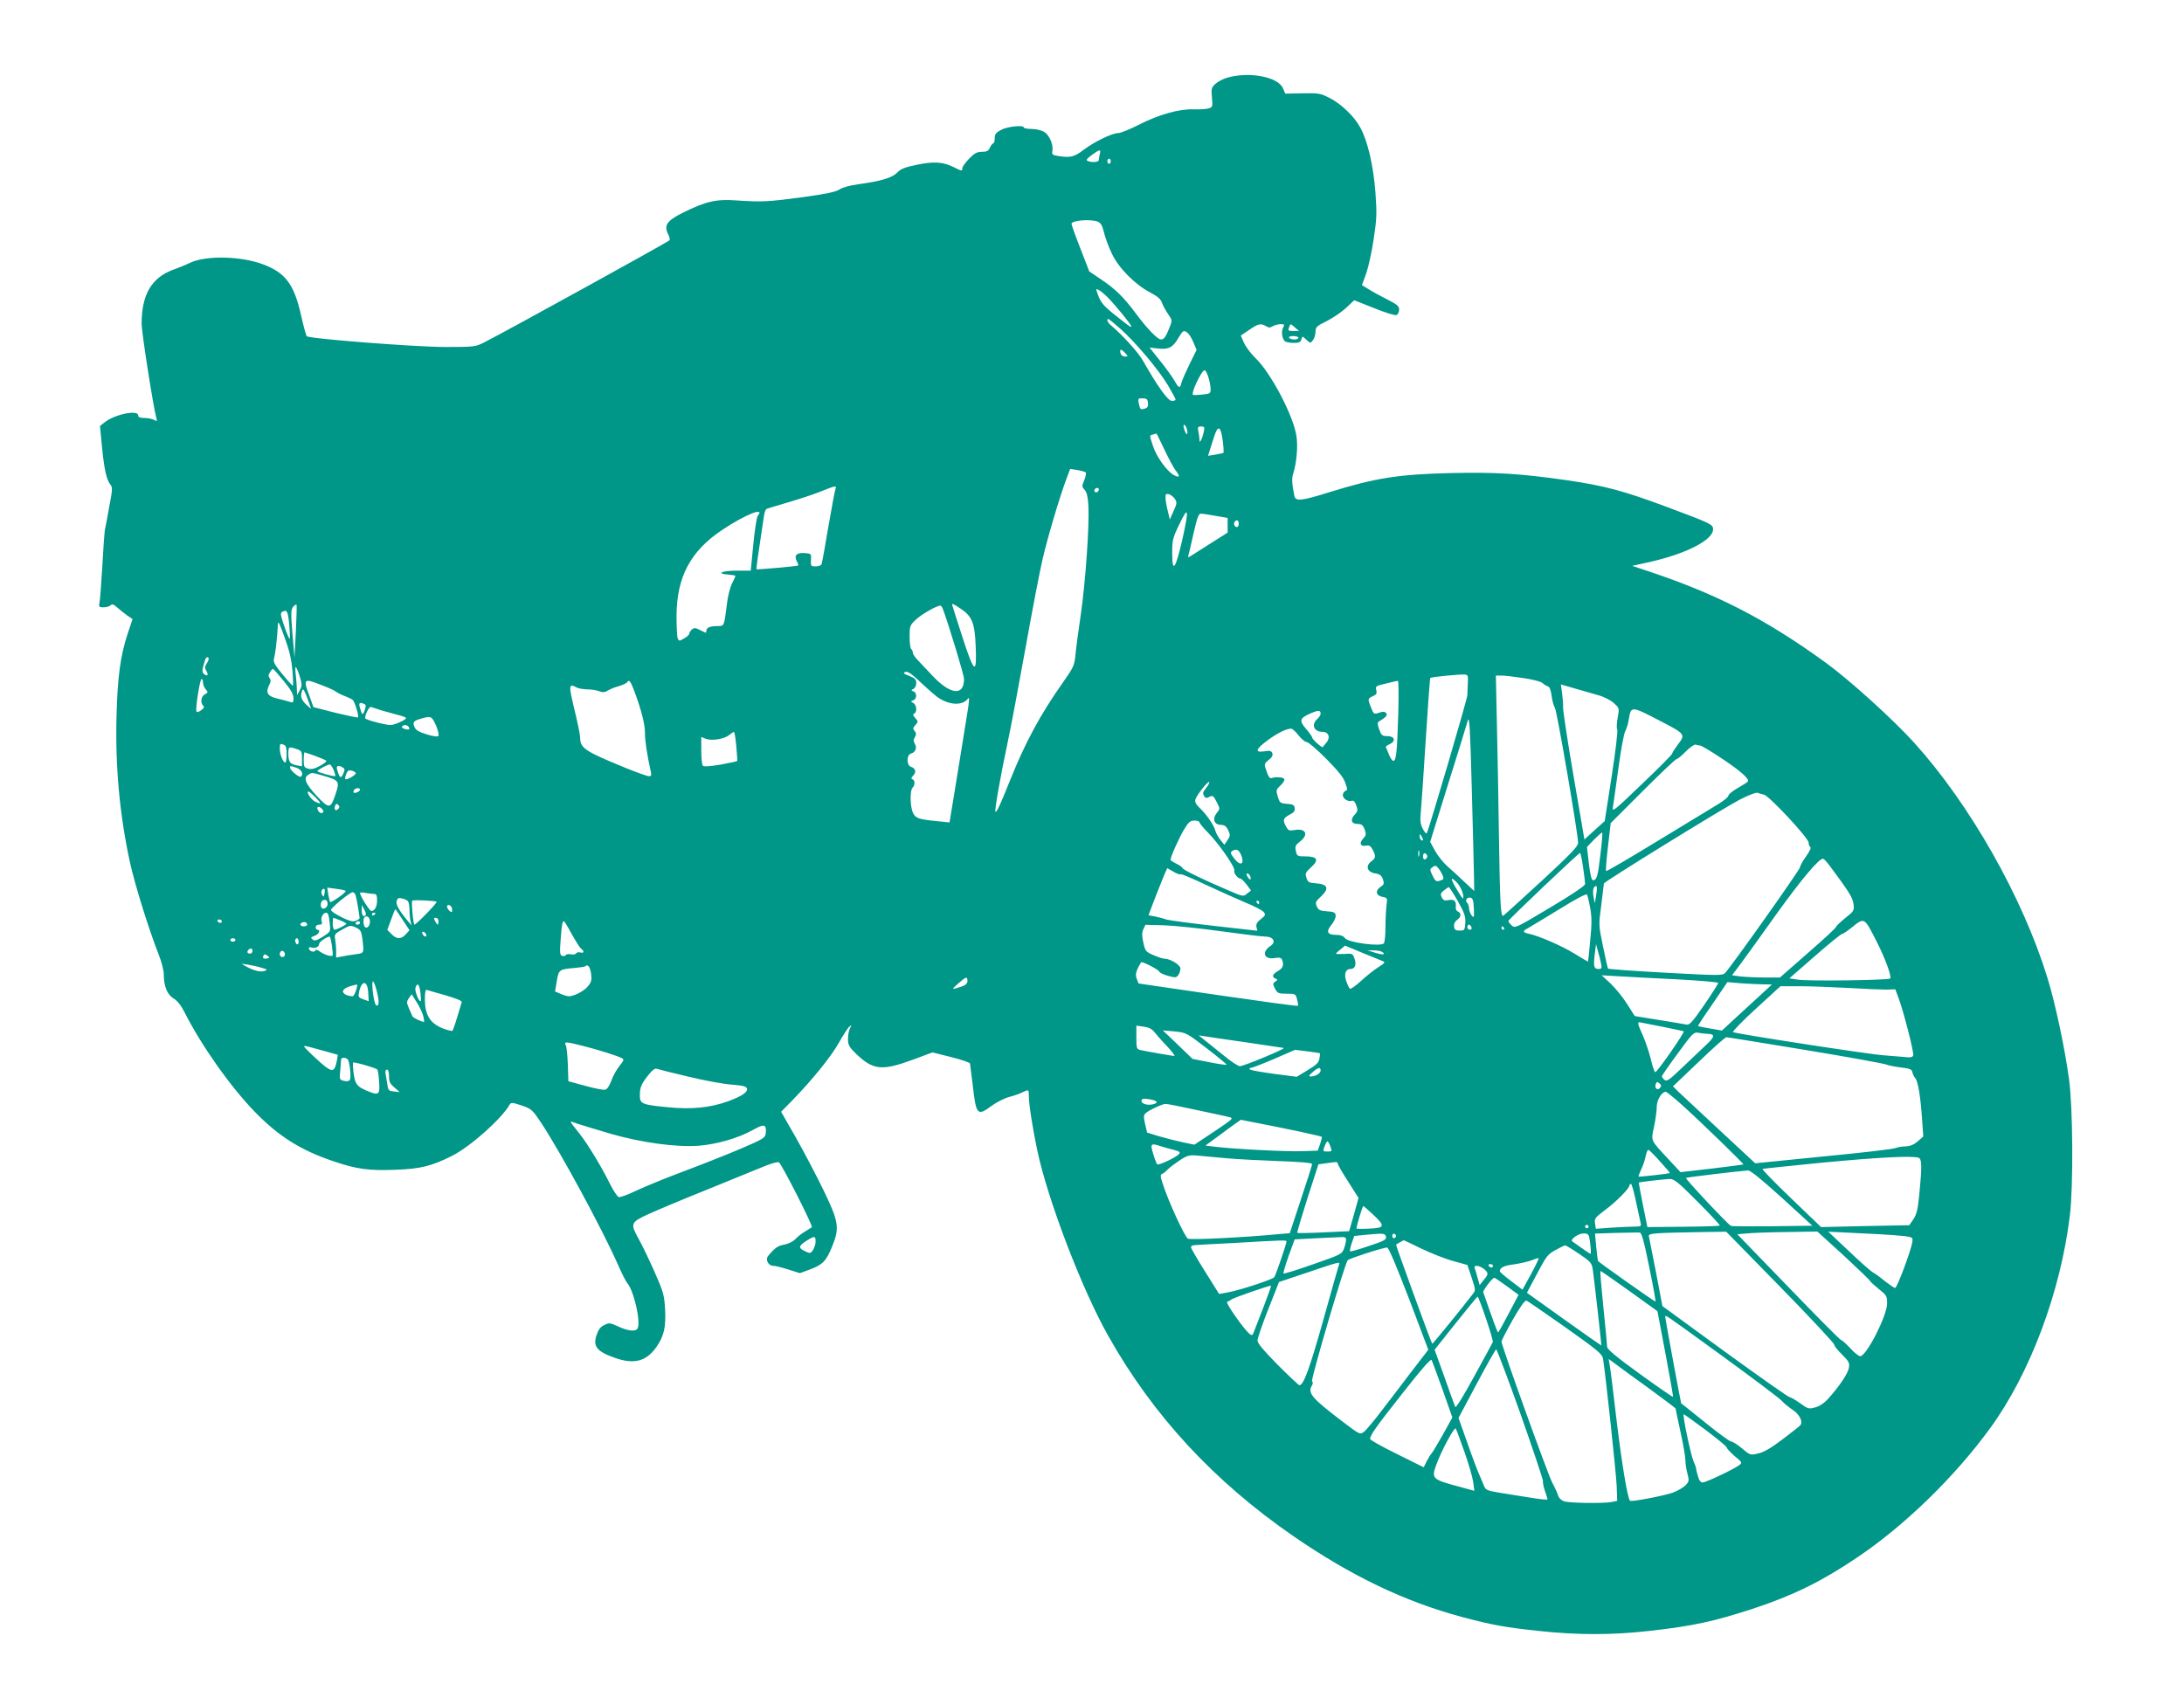 <?xml version="1.0" standalone="no"?>
<!DOCTYPE svg PUBLIC "-//W3C//DTD SVG 20010904//EN"
 "http://www.w3.org/TR/2001/REC-SVG-20010904/DTD/svg10.dtd">
<svg version="1.0" xmlns="http://www.w3.org/2000/svg"
 width="1280pt" height="987pt" viewBox="0 0 1280 987"
 preserveAspectRatio="xMidYMid meet">
<g transform="translate(0,987) scale(0.1,-0.1)"
fill="#009688" stroke="none">
<path d="M7197 9416 c-26 -7 -59 -24 -73 -37 -24 -22 -26 -29 -21 -81 5 -54 4
-57 -22 -64 -14 -4 -53 -6 -86 -5 -84 3 -202 -30 -318 -89 -54 -28 -110 -50
-123 -50 -36 0 -141 -51 -204 -99 -56 -42 -77 -47 -151 -35 -31 5 -35 9 -31
29 6 35 -15 87 -44 109 -16 11 -45 19 -75 20 -27 0 -49 4 -49 9 0 15 -92 6
-130 -13 -33 -17 -40 -26 -40 -50 0 -17 -4 -30 -8 -30 -5 0 -14 -11 -20 -25
-9 -20 -19 -25 -48 -25 -29 0 -43 -8 -75 -41 -21 -22 -39 -47 -39 -55 0 -18
-3 -18 -50 6 -61 31 -118 35 -217 14 -69 -14 -94 -24 -114 -45 -29 -31 -96
-51 -228 -69 -51 -7 -94 -19 -110 -30 -19 -14 -75 -26 -211 -45 -208 -28 -241
-30 -392 -20 -121 9 -181 -5 -318 -73 -90 -45 -110 -73 -85 -123 9 -17 13 -35
8 -38 -15 -14 -950 -529 -1083 -597 -54 -27 -58 -28 -230 -28 -172 0 -796 48
-812 63 -4 4 -19 58 -33 120 -40 182 -91 252 -222 301 -129 49 -334 54 -428
10 -27 -13 -71 -31 -97 -40 -129 -46 -188 -146 -188 -318 0 -51 69 -491 86
-551 6 -21 5 -22 -14 -12 -11 6 -37 11 -56 11 -25 0 -36 4 -36 15 0 35 -138 6
-196 -40 l-28 -22 12 -124 c13 -133 27 -194 50 -221 12 -15 11 -31 -8 -130
-11 -62 -23 -124 -26 -138 -2 -14 -9 -106 -14 -205 -6 -99 -13 -195 -16 -212
-6 -31 -5 -33 23 -33 16 0 34 5 41 12 9 9 18 6 39 -13 16 -14 42 -35 59 -47
l31 -21 -28 -83 c-43 -130 -60 -253 -66 -483 -8 -297 18 -580 78 -857 29 -133
111 -396 170 -546 16 -40 29 -91 29 -114 0 -69 20 -119 58 -141 21 -13 43 -40
62 -78 100 -198 271 -440 414 -587 140 -144 271 -226 463 -290 135 -46 206
-55 362 -49 145 5 212 22 331 82 107 54 291 218 337 300 8 13 16 13 70 -5 58
-20 63 -24 116 -104 112 -169 358 -623 449 -830 22 -50 46 -98 54 -107 39 -44
82 -232 60 -267 -11 -19 -56 -14 -112 12 -48 22 -54 23 -82 9 -22 -10 -35 -27
-45 -57 -24 -69 1 -99 111 -137 110 -38 181 -18 239 65 45 65 56 115 51 221
-5 83 -9 100 -62 220 -32 72 -73 157 -92 191 -51 92 -49 98 54 146 48 22 202
87 342 143 140 57 289 118 331 135 44 19 84 30 94 27 14 -6 202 -375 193 -381
-1 -1 -19 -12 -38 -24 -20 -11 -46 -32 -59 -46 -14 -14 -40 -27 -65 -32 -37
-6 -55 -19 -94 -66 -18 -22 1 -58 30 -58 12 0 52 -10 89 -22 l67 -21 60 22
c74 28 94 49 128 132 46 110 40 147 -48 329 -41 85 -114 224 -162 309 l-88
154 60 61 c123 126 231 260 277 341 26 46 54 90 63 97 13 11 14 10 4 -9 -7
-12 -12 -40 -12 -63 0 -35 6 -47 46 -86 102 -98 152 -103 339 -34 l110 41 108
-27 c60 -15 110 -32 112 -38 1 -6 8 -60 15 -119 21 -185 27 -192 112 -129 29
21 76 45 103 52 28 7 62 19 77 27 37 18 38 18 38 -24 0 -47 22 -187 49 -315
61 -290 262 -816 417 -1090 264 -469 620 -852 1086 -1174 339 -233 650 -382
988 -473 177 -47 250 -60 445 -81 231 -25 435 -25 653 0 258 29 375 55 609
131 232 77 396 157 604 297 278 186 573 472 782 759 234 320 414 800 468 1248
21 169 18 637 -5 800 -25 184 -81 447 -127 595 -145 471 -455 1017 -781 1377
-123 136 -375 364 -513 465 -363 264 -653 412 -1085 553 l-54 18 104 23 c213
48 370 129 370 191 0 29 -10 34 -270 131 -255 95 -362 124 -587 157 -274 39
-416 48 -678 42 -309 -7 -445 -29 -713 -112 -166 -52 -199 -55 -206 -22 -14
69 -16 102 -7 130 20 62 29 161 19 222 -18 119 -150 370 -240 456 -26 25 -56
65 -67 89 l-19 43 49 33 c53 37 69 40 99 22 16 -10 24 -10 40 0 11 6 31 12 45
12 23 0 25 -2 15 -21 -13 -23 -5 -70 13 -81 7 -4 29 -8 50 -8 31 0 40 4 44 21
6 20 6 20 29 -2 24 -22 24 -22 39 -3 8 10 15 33 15 49 0 28 7 34 66 63 36 18
87 53 113 77 l48 45 116 -46 c63 -26 122 -44 131 -41 9 4 16 18 16 32 0 21
-11 30 -72 61 -40 20 -89 47 -109 60 l-37 23 25 68 c13 37 33 128 44 202 18
118 19 151 10 275 -12 155 -45 299 -88 377 -35 66 -113 141 -181 175 -53 27
-65 29 -158 27 l-101 -2 -14 32 c-29 66 -193 98 -322 63z m-751 -448 c-3 -13
-6 -29 -6 -35 0 -14 -37 -17 -64 -7 -13 5 -8 12 21 34 47 35 57 37 49 8z m64
-43 c0 -8 -4 -15 -10 -15 -5 0 -10 7 -10 15 0 8 5 15 10 15 6 0 10 -7 10 -15z
m-77 -354 c19 -8 27 -22 37 -63 7 -29 27 -85 46 -124 39 -84 136 -182 226
-229 42 -22 61 -38 68 -60 6 -16 22 -46 36 -66 25 -36 25 -37 8 -80 -21 -53
-32 -69 -50 -69 -20 0 -84 67 -149 155 -69 93 -121 144 -206 200 l-65 44 -52
134 c-29 74 -52 139 -52 145 0 20 110 29 153 13z m58 -443 c46 -47 139 -160
139 -171 0 -9 -8 -3 -111 79 -49 40 -68 63 -81 98 -17 45 -17 46 2 36 10 -5
33 -24 51 -42z m75 -185 c89 -79 227 -243 280 -333 24 -41 44 -78 44 -82 0 -5
-10 -8 -22 -8 -23 0 -83 84 -168 233 -28 51 -121 153 -189 210 -20 16 -28 37
-15 37 3 0 35 -26 70 -57z m1024 7 l23 -20 -31 0 c-34 0 -35 1 -26 24 8 20 6
20 34 -4z m-629 -32 c9 -7 24 -32 34 -56 l18 -43 -41 -83 c-22 -46 -44 -95
-48 -110 -8 -35 -15 -33 -41 13 -12 21 -50 74 -84 116 l-62 78 49 -6 c62 -7
88 6 119 60 28 47 33 50 56 31z m649 -28 c0 -5 -11 -10 -24 -10 -14 0 -28 5
-31 10 -4 6 7 10 24 10 17 0 31 -4 31 -10z m-1015 -90 c18 -19 17 -20 -2 -20
-12 0 -23 8 -26 20 -3 11 -2 20 2 20 5 0 16 -9 26 -20z m486 -137 c7 -21 13
-52 14 -69 1 -31 -1 -32 -50 -37 -27 -3 -52 -3 -53 -2 -13 12 51 145 68 145 5
0 14 -17 21 -37z m-353 -155 c2 -20 -2 -28 -18 -33 -26 -8 -28 -6 -36 31 -5
28 -4 30 23 29 23 0 29 -5 31 -27z m228 -153 c9 -37 -2 -41 -14 -6 -7 18 -7
31 -2 31 5 0 12 -11 16 -25z m99 -17 c-4 -18 -11 -40 -16 -48 -7 -13 -8 -13
-9 1 0 9 -3 31 -6 48 -6 27 -4 31 16 31 19 0 21 -4 15 -32z m111 -49 c5 -39 7
-72 4 -74 -3 -1 -24 -6 -47 -10 l-43 -7 9 29 c5 15 17 52 26 81 23 73 39 67
51 -19z m-342 -54 c25 -52 54 -107 65 -121 29 -37 26 -47 -9 -29 -40 21 -103
108 -123 172 -21 63 -21 61 1 66 9 3 18 5 19 6 2 0 23 -42 47 -94z m-461 -134
c4 -4 0 -24 -8 -45 -15 -36 -15 -39 2 -58 13 -14 19 -41 22 -95 6 -120 -18
-453 -45 -638 -14 -93 -28 -199 -31 -235 -6 -60 -11 -72 -73 -160 -131 -185
-222 -353 -311 -576 -55 -138 -78 -188 -85 -182 -6 6 30 211 71 403 19 88 66
338 105 555 39 217 84 454 101 525 29 125 99 362 141 473 l20 53 41 -6 c23 -4
45 -10 50 -14z m-1466 -96 c-4 -8 -22 -108 -42 -222 -19 -114 -37 -214 -40
-220 -2 -7 -18 -13 -34 -13 -29 0 -30 2 -28 38 2 37 2 37 -39 40 -46 3 -62
-14 -43 -50 6 -11 9 -21 7 -23 -4 -4 -241 -25 -244 -22 -3 2 10 94 43 310 3
21 10 40 14 43 5 3 62 20 127 39 64 19 151 47 192 64 87 35 94 36 87 16z
m1543 -3 c0 -13 -12 -22 -22 -16 -10 6 -1 24 13 24 5 0 9 -4 9 -8z m446 -57
c13 -20 12 -27 -8 -71 l-22 -49 -12 50 c-7 28 -13 62 -13 77 -1 22 2 25 20 21
11 -3 27 -16 35 -28z m-2445 -99 c-6 -7 -18 -83 -26 -167 -8 -85 -15 -154 -15
-154 0 0 -37 0 -82 0 -86 0 -125 -18 -50 -23 23 -2 42 -5 42 -8 0 -3 -9 -23
-20 -45 -11 -21 -25 -76 -30 -122 -16 -128 -15 -127 -54 -127 -45 0 -66 -9
-66 -27 0 -8 -3 -13 -7 -11 -5 2 -20 10 -35 17 -22 11 -30 12 -43 1 -8 -7 -15
-18 -15 -24 0 -6 -14 -19 -30 -28 -29 -17 -31 -17 -38 0 -4 9 -7 69 -7 132 1
228 82 380 268 504 138 92 254 137 208 82z m2487 -145 c-39 -169 -58 -194 -58
-72 0 74 3 88 42 168 54 114 58 90 16 -96z m197 145 l70 -12 0 -43 0 -43 -90
-57 c-49 -31 -102 -65 -118 -75 -19 -13 -26 -15 -23 -5 3 8 17 67 31 132 21
92 30 117 43 116 10 0 49 -6 87 -13z m135 -46 c0 -21 -15 -27 -25 -10 -7 12 2
30 16 30 5 0 9 -9 9 -20z m-5526 -632 l-8 -153 -12 140 c-10 122 -9 142 4 158
8 9 17 15 20 13 2 -3 0 -74 -4 -158z m3899 132 c63 -42 80 -83 85 -211 8 -179
-7 -171 -77 45 -33 103 -61 189 -61 192 0 8 10 3 53 -26z m-108 3 c34 -91 125
-389 125 -413 0 -102 -80 -93 -186 20 -27 29 -64 68 -81 86 -18 18 -33 39 -33
48 0 8 -4 17 -9 21 -6 3 -10 35 -10 72 0 64 2 68 37 101 31 30 122 82 143 82
4 0 10 -8 14 -17z m-3830 -94 c4 -44 5 -82 3 -84 -2 -3 -17 30 -31 72 -21 60
-25 78 -15 85 29 18 36 7 43 -73z m-22 -90 c24 -65 36 -121 41 -181 4 -49 5
-88 2 -88 -2 0 -30 30 -61 68 -45 55 -55 72 -49 92 8 32 14 82 19 145 2 28 4
54 4 59 2 18 11 -1 44 -95z m-460 -136 c-14 -21 -14 -28 -4 -45 15 -24 7 -36
-13 -19 -11 9 -12 20 -4 49 13 47 17 54 29 47 5 -3 1 -17 -8 -32z m543 -76
c15 -49 15 -56 1 -83 l-16 -29 -1 30 c0 17 -3 54 -6 83 -4 28 -4 52 -1 52 3 0
14 -24 23 -53z m-93 -29 c41 -50 57 -78 57 -100 0 -26 -3 -29 -22 -22 -13 4
-45 13 -72 19 -57 13 -71 35 -49 78 11 21 11 32 3 42 -8 10 -8 19 2 34 7 12
15 21 18 20 3 0 31 -32 63 -71z m3832 -95 c70 -48 147 -51 179 -7 8 11 7 -17
-5 -87 -9 -57 -36 -225 -60 -372 l-44 -268 -68 7 c-113 11 -131 17 -146 49
-17 35 -19 131 -3 147 16 16 15 45 0 50 -9 3 -8 9 4 22 20 19 14 43 -13 51
-27 9 -27 71 1 78 26 7 36 35 21 58 -8 15 -8 24 1 38 9 15 9 23 -1 35 -12 14
-11 19 4 36 17 19 17 21 -1 41 -14 16 -15 23 -6 26 18 7 15 51 -5 62 -17 9
-17 10 0 16 21 9 22 44 1 52 -15 5 -15 7 0 15 9 5 16 20 16 34 0 21 -8 29 -41
42 -34 13 -38 17 -23 23 14 5 36 -10 89 -60 39 -37 84 -76 100 -88z m3108 87
c-1 -25 -3 -58 -3 -75 -2 -27 -225 -787 -238 -809 -3 -5 -13 6 -23 25 -13 25
-17 48 -13 84 3 28 16 218 29 423 13 205 25 376 28 378 6 6 171 22 202 20 17
-1 20 -7 18 -46z m326 25 c51 -7 101 -20 110 -28 9 -8 23 -17 32 -20 11 -3 19
-23 23 -58 4 -30 13 -60 19 -68 11 -13 135 -734 136 -791 1 -20 -42 -65 -215
-225 -119 -110 -220 -201 -224 -203 -15 -6 -19 74 -25 463 -3 209 -8 507 -12
663 l-6 282 34 0 c19 0 76 -7 128 -15z m-7739 -27 c0 -12 7 -29 16 -39 14 -16
14 -18 -5 -29 -23 -12 -28 -49 -10 -67 8 -8 4 -15 -13 -27 -16 -11 -24 -13
-27 -5 -6 19 21 189 30 189 5 0 9 -10 9 -22z m697 -15 c38 -14 75 -31 83 -38
8 -6 31 -18 50 -25 19 -7 40 -17 46 -22 13 -9 39 -96 32 -103 -3 -3 -62 10
-133 27 l-128 33 -23 64 c-39 104 -35 107 73 64z m1831 -35 c42 -114 62 -192
62 -246 0 -45 12 -125 35 -229 4 -17 1 -23 -11 -23 -22 0 -228 83 -316 126
-71 36 -88 55 -88 101 0 15 -15 90 -34 166 -34 143 -33 152 14 127 10 -6 38
-10 62 -11 24 0 55 -5 70 -11 21 -8 33 -7 50 4 13 8 42 20 65 26 23 7 45 17
48 22 12 19 20 9 43 -52z m4477 -130 c-7 -229 -12 -278 -29 -278 -6 0 -18 17
-26 38 -8 20 -16 40 -18 43 -1 3 9 11 23 17 38 18 29 47 -14 47 -30 0 -35 4
-48 40 -11 31 -11 40 -1 46 41 24 53 38 41 50 -8 8 -19 9 -41 1 -29 -10 -31
-9 -46 29 -21 52 -21 54 10 68 21 9 25 16 20 36 -6 22 -2 25 56 38 35 9 66 16
71 16 4 1 5 -86 2 -191z m1175 106 c30 -8 70 -29 88 -45 33 -30 33 -30 23 -86
-6 -31 -7 -61 -3 -67 5 -6 -9 -127 -32 -275 l-41 -264 -60 -54 -59 -54 -63
368 c-35 202 -62 384 -62 403 1 19 -2 58 -6 87 l-7 51 83 -24 c46 -13 109 -31
139 -40z m-7576 3 c7 -19 17 -45 21 -58 l8 -24 -23 20 c-30 27 -40 48 -33 73
7 29 10 28 27 -11z m339 -53 c12 -4 13 -11 5 -35 -12 -35 -15 -33 -28 10 -9
31 -4 36 23 25z m102 -38 c28 -8 71 -20 98 -27 26 -6 47 -15 47 -18 0 -11 -68
-41 -91 -41 -31 0 -149 31 -149 40 0 23 24 70 34 66 6 -2 34 -11 61 -20z
m7497 -63 c145 -75 147 -78 103 -136 -19 -25 -35 -50 -35 -55 0 -5 -79 -85
-177 -178 -165 -159 -176 -167 -170 -134 3 19 18 121 32 225 14 105 32 203 40
218 8 16 18 47 21 70 13 80 13 80 186 -10z m-1992 43 c0 -7 -9 -21 -20 -31
-37 -33 -19 -75 31 -75 36 0 48 -33 23 -63 -11 -12 -20 -24 -21 -26 -4 -7 -62
44 -62 55 -1 6 -17 29 -37 52 -42 49 -37 63 31 92 42 18 55 17 55 -4z m899
-965 l1 -74 -58 54 c-31 30 -76 71 -99 91 -24 21 -56 61 -72 90 l-29 53 104
335 c58 184 110 353 116 375 10 34 14 -32 24 -405 7 -245 12 -478 13 -519z
m-6084 897 c13 -31 19 -57 14 -62 -5 -6 -33 -2 -70 10 -46 14 -63 25 -70 43
-12 29 -5 36 41 49 56 16 60 15 85 -40z m-160 -9 c10 -15 2 -19 -23 -12 -12 3
-19 9 -16 14 7 12 31 11 39 -2z m5215 -49 c17 -22 39 -40 49 -40 9 0 60 -44
113 -97 69 -70 102 -110 112 -141 14 -38 14 -44 1 -48 -8 -4 -15 -14 -15 -25
0 -21 32 -41 53 -33 10 3 18 -5 26 -27 10 -28 9 -35 -10 -55 -27 -29 -19 -54
18 -54 23 0 31 -6 41 -32 10 -28 9 -35 -9 -54 -25 -27 -16 -48 18 -41 18 3 27
-2 38 -24 20 -38 19 -48 -10 -70 -34 -27 -21 -62 26 -69 26 -4 36 -12 44 -34
8 -25 7 -31 -13 -44 -33 -22 -29 -51 9 -59 31 -6 31 -7 25 -51 -3 -25 -6 -81
-6 -126 0 -45 -4 -87 -9 -95 -14 -22 -210 3 -229 30 -9 13 -25 19 -53 19 -51
0 -59 20 -24 61 14 18 25 41 23 53 -2 17 -11 22 -51 24 -40 3 -50 7 -59 28
-11 23 -8 29 25 60 49 46 39 71 -30 76 -41 3 -48 6 -56 32 -9 26 -6 32 28 63
47 43 36 63 -35 63 -46 0 -49 2 -55 31 -6 28 -3 35 24 56 54 42 34 80 -35 67
-29 -5 -34 -3 -49 25 -18 36 -15 45 26 67 22 11 29 21 27 37 -2 18 -11 23 -45
25 -40 3 -43 6 -54 42 -11 38 -11 41 15 65 15 14 26 31 23 38 -4 11 -47 15
-76 6 -9 -3 -19 11 -28 40 -15 43 -15 43 12 66 20 15 26 27 22 40 -6 14 -15
16 -47 11 -58 -9 -52 12 20 65 55 41 108 67 137 68 6 1 26 -17 43 -39z m-3295
-62 c4 -46 7 -85 6 -88 0 -3 -44 -12 -98 -22 -73 -12 -100 -13 -105 -5 -4 7
-8 47 -8 89 l0 78 27 -11 c35 -13 108 -1 136 22 12 10 25 18 28 19 4 0 10 -37
14 -82z m-2651 6 c12 -4 16 -20 16 -55 0 -27 -4 -49 -8 -49 -13 0 -32 48 -32
80 0 32 1 33 24 24z m8300 -4 c7 0 64 -34 127 -76 110 -73 163 -120 153 -135
-2 -4 -29 -21 -59 -38 -30 -17 -55 -37 -55 -45 0 -7 -26 -29 -57 -48 -32 -19
-192 -117 -357 -217 -164 -100 -300 -180 -303 -177 -3 3 2 67 11 143 l16 138
188 188 c103 103 192 187 197 187 6 0 31 20 55 45 25 25 51 43 58 40 8 -3 19
-5 26 -5z m-8225 -21 c29 -10 31 -14 31 -56 l0 -45 -32 6 c-39 8 -48 20 -48
69 0 41 3 42 49 26z m108 -40 c32 -12 61 -24 65 -28 4 -4 -12 -17 -36 -30 -30
-17 -51 -22 -69 -17 -24 6 -27 11 -27 51 0 25 2 45 5 45 2 0 30 -10 62 -21z
m108 -81 c7 -18 12 -35 10 -37 -6 -5 -105 22 -105 29 0 7 59 38 73 39 4 1 14
-14 22 -31z m-216 11 c29 -10 43 -40 23 -52 -9 -6 -62 38 -62 53 0 12 0 12 39
-1z m270 2 c13 -8 13 -14 2 -38 -13 -29 -21 -24 -35 25 -8 24 7 29 33 13z m76
-32 c6 -9 -54 -44 -61 -36 -3 2 0 16 5 30 8 19 15 24 31 20 11 -3 23 -9 25
-14z m-177 -20 c81 -25 84 -30 56 -112 -27 -79 -36 -79 -109 -1 -66 71 -79
105 -47 123 22 14 16 14 100 -10z m5163 -65 c-23 -30 -24 -33 -12 -53 7 -10
13 -11 29 -2 19 10 24 7 42 -29 21 -41 21 -41 1 -66 -27 -34 -15 -69 24 -69
21 -1 32 -8 43 -31 13 -28 13 -34 -4 -59 l-18 -27 -23 28 c-13 16 -26 40 -30
54 -8 32 -52 97 -92 134 -23 22 -29 35 -25 50 8 26 74 109 81 102 3 -3 -4 -17
-16 -32z m-4961 -13 c0 -10 -30 -24 -37 -17 -3 3 -2 9 2 15 8 13 35 15 35 2z
m-260 -46 c36 -37 35 -42 -3 -24 -24 11 -55 59 -39 59 5 0 23 -16 42 -35z
m8488 17 c30 -6 262 -255 262 -281 0 -11 5 -23 10 -26 6 -4 -4 -26 -25 -55
-19 -26 -35 -55 -35 -63 0 -14 -400 -578 -439 -620 -16 -16 -32 -16 -349 1
-183 10 -334 21 -337 24 -3 2 -16 61 -30 130 -26 125 -26 127 -10 244 8 65 15
121 15 125 0 10 687 434 795 491 50 26 97 44 105 41 8 -3 25 -8 38 -11z
m-8356 -84 c-15 -15 -26 -4 -18 18 5 13 9 15 18 6 9 -9 9 -15 0 -24z m-93 -2
c9 -11 9 -16 0 -21 -10 -7 -28 10 -29 28 0 12 17 8 29 -7z m5141 -76 c0 -6 22
-33 48 -59 64 -64 163 -206 156 -224 -5 -14 20 -47 36 -47 5 0 21 -16 36 -35
l26 -35 -23 -18 c-22 -19 -24 -18 -108 18 -155 66 -271 123 -271 132 0 4 -16
16 -35 25 -19 9 -35 20 -35 23 0 17 53 135 81 180 25 42 36 50 60 50 16 0 29
-5 29 -10z m2350 -187 c-15 -131 -22 -153 -44 -153 -8 0 -16 32 -24 98 l-11
97 41 43 c23 23 45 42 48 42 3 0 -1 -57 -10 -127z m-1040 84 c0 -5 -4 -5 -10
-2 -5 3 -10 14 -10 23 0 15 2 15 10 2 5 -8 10 -19 10 -23z m-1066 -89 c23 -57
-6 -68 -43 -17 -19 25 -21 33 -10 40 25 16 39 9 53 -23z m1043 -5 c-3 -10 -5
-4 -5 12 0 17 2 24 5 18 2 -7 2 -21 0 -30z m48 -3 c0 -7 -6 -15 -12 -17 -8 -3
-13 4 -13 17 0 13 5 20 13 18 6 -3 12 -11 12 -18z m913 -63 c7 -46 12 -90 12
-99 0 -10 -77 -62 -205 -138 -200 -120 -206 -122 -225 -105 -11 10 -20 22 -20
26 0 8 411 398 420 399 4 0 11 -37 18 -83z m1447 6 c113 -152 132 -183 138
-221 5 -40 3 -43 -49 -84 -29 -24 -54 -47 -54 -53 -1 -5 -75 -74 -165 -152
l-163 -143 -89 0 c-48 0 -111 3 -140 6 l-52 7 57 76 c31 42 123 170 205 285
145 202 251 328 272 322 6 -1 24 -21 40 -43z m-2269 -56 c7 -21 6 -22 -22 -31
-16 -5 -24 1 -38 31 -17 36 -17 38 0 50 16 12 21 10 36 -9 10 -13 20 -31 24
-41z m-1536 8 c4 3 70 -25 146 -61 77 -36 182 -83 234 -105 52 -21 100 -46
107 -56 12 -15 9 -20 -18 -41 -22 -18 -29 -30 -25 -46 l5 -22 -257 29 c-141
16 -266 33 -277 37 -11 5 -39 12 -62 17 l-42 8 38 100 c22 55 46 117 55 138
l17 38 35 -20 c20 -12 39 -19 44 -16z m407 -10 c9 -24 -1 -27 -15 -5 -8 13 -8
20 -2 20 6 0 13 -7 17 -15z m1215 -42 c14 -16 28 -44 32 -63 8 -42 -1 -34 -43
38 -33 57 -29 67 11 25z m813 -70 l-8 -48 -8 40 c-4 24 -3 45 3 53 17 20 21 6
13 -45z m-7329 25 c3 -3 -15 -20 -41 -38 -26 -18 -48 -30 -50 -28 -2 2 -7 22
-11 44 l-6 41 51 -7 c28 -3 53 -9 57 -12z m6518 -60 c39 -70 46 -90 44 -128
-3 -43 -5 -45 -33 -45 -24 0 -31 5 -33 23 -2 16 4 29 17 39 25 17 27 41 5 50
-8 3 -14 15 -12 27 4 33 -9 46 -41 40 -23 -5 -32 -2 -41 15 -9 19 -8 25 12 41
13 11 26 19 29 20 3 0 27 -37 53 -82z m-6642 46 c-4 -22 -6 -24 -14 -10 -9 16
-3 36 11 36 5 0 6 -12 3 -26z m182 -11 c8 -27 26 -136 23 -138 -30 -23 -44
-21 -104 8 -35 17 -63 36 -63 43 0 13 110 103 127 104 6 0 14 -8 17 -17z m107
7 c15 0 19 -8 19 -38 0 -37 -14 -62 -34 -62 -10 0 -66 89 -66 105 0 4 14 5 31
1 17 -3 40 -6 50 -6z m7129 -82 c9 -53 10 -94 0 -190 -6 -68 -12 -124 -13
-125 -1 0 -38 21 -81 48 -75 46 -209 104 -268 116 -34 7 -35 16 -5 31 12 7 94
56 182 110 100 62 162 95 166 88 4 -6 12 -41 19 -78z m-6928 38 c4 -6 8 -29 8
-51 0 -22 3 -51 6 -65 l6 -25 -21 25 c-53 64 -73 99 -66 119 5 17 12 20 33 14
15 -3 30 -11 34 -17z m6246 -41 c2 -55 1 -58 -13 -41 -8 11 -15 29 -15 41 0
12 -5 26 -11 32 -15 15 -2 35 19 31 13 -2 18 -17 20 -63z m-6718 25 c0 -18
-23 -34 -34 -23 -11 11 -6 41 7 46 17 6 27 -1 27 -23z m639 14 c6 -5 -120
-134 -130 -134 -7 0 -19 130 -13 140 3 7 136 0 143 -6z m4821 -4 c0 -5 -2 -10
-4 -10 -3 0 -8 5 -11 10 -3 6 -1 10 4 10 6 0 11 -4 11 -10z m-4730 -42 c0 -17
-3 -18 -15 -8 -8 7 -15 19 -15 26 0 8 6 11 15 8 8 -4 15 -15 15 -26z m-506
-30 c-12 -19 -24 -5 -24 25 l1 32 13 -25 c8 -14 12 -28 10 -32z m216 -30 l40
-61 -22 -24 c-28 -30 -53 -29 -83 1 l-25 25 22 60 c12 34 23 61 25 61 2 0 21
-28 43 -62z m-436 30 c3 -7 7 -32 9 -56 5 -43 4 -44 -41 -73 -37 -23 -48 -26
-60 -16 -13 10 -11 13 11 21 26 9 38 36 17 36 -5 0 -10 7 -10 15 0 8 9 15 21
15 16 0 19 4 14 20 -7 21 9 50 27 50 5 0 10 -6 12 -12z m276 8 c0 -3 -4 -8
-10 -11 -5 -3 -10 -1 -10 4 0 6 5 11 10 11 6 0 10 -2 10 -4z m-32 -42 c3 -25
-13 -48 -27 -40 -12 8 -15 49 -4 60 11 11 28 1 31 -20z m-174 1 c20 -8 36 -17
36 -20 0 -6 -57 -35 -70 -35 -5 0 -10 16 -10 35 0 19 2 35 4 35 2 0 20 -7 40
-15z m576 -5 c0 -11 -2 -20 -5 -20 -2 0 -9 9 -15 20 -9 16 -8 20 5 20 8 0 15
-9 15 -20z m-1270 0 c0 -5 -4 -10 -9 -10 -6 0 -13 5 -16 10 -3 6 1 10 9 10 9
0 16 -4 16 -10z m9699 -120 c50 -98 89 -205 79 -216 -10 -10 -479 -16 -537 -7
l-54 8 149 130 c82 72 154 130 159 130 6 0 31 17 55 36 78 63 75 65 149 -81z
m-9199 99 c0 -5 -9 -9 -20 -9 -22 0 -27 16 -7 23 15 5 27 -1 27 -14z m310 11
c0 -5 -7 -10 -16 -10 -8 0 -12 5 -9 10 3 6 10 10 16 10 5 0 9 -4 9 -10z m1240
-64 c23 -41 47 -80 55 -86 21 -17 19 -29 -4 -23 -10 3 -22 0 -25 -6 -4 -6 -18
-8 -31 -5 -12 3 -26 1 -29 -5 -4 -5 -14 -7 -22 -4 -13 5 -14 20 -8 97 6 86 10
106 19 106 3 0 23 -33 45 -74z m-1226 -30 c10 -84 10 -83 -36 -89 -24 -3 -60
-9 -80 -13 l-38 -7 0 40 c0 22 -3 53 -6 69 -5 26 -1 32 42 55 45 26 49 26 80
12 28 -14 32 -22 38 -67z m5034 45 c123 -17 238 -31 257 -31 48 0 66 -32 31
-55 -54 -36 -38 -81 25 -71 28 5 38 2 43 -10 12 -31 5 -49 -24 -66 -33 -19
-38 -35 -15 -44 14 -6 14 -8 -1 -18 -15 -11 -15 -15 -1 -42 14 -26 20 -29 68
-29 51 0 53 -1 61 -34 5 -18 7 -35 5 -37 -3 -3 -214 26 -469 63 l-465 68 -11
28 c-10 26 -4 47 26 96 4 8 101 -42 106 -54 2 -7 25 -18 51 -25 44 -12 49 -12
62 6 7 10 12 28 11 39 -3 20 -58 54 -91 55 -10 0 -40 9 -66 21 -45 19 -49 23
-60 73 -9 41 -9 59 0 79 l12 26 111 -3 c61 -2 211 -18 334 -35z m1466 24 c3
-9 0 -15 -9 -15 -8 0 -15 7 -15 15 0 8 4 15 9 15 5 0 11 -7 15 -15z m191 -5
c3 -5 1 -10 -4 -10 -6 0 -11 5 -11 10 0 6 2 10 4 10 3 0 8 -4 11 -10z m-6317
-38 c6 -18 -15 -14 -22 4 -4 10 -1 14 6 12 6 -2 14 -10 16 -16z m-553 -64 c4
-29 6 -55 5 -58 -6 -10 -45 2 -72 20 -18 13 -28 16 -30 8 -5 -14 -38 -3 -38
13 0 6 7 9 15 5 20 -7 45 3 45 20 0 12 43 42 62 44 3 0 9 -24 13 -52z m-565
32 c0 -5 -7 -10 -15 -10 -8 0 -15 5 -15 10 0 6 7 10 15 10 8 0 15 -4 15 -10z
m370 -11 c0 -11 -4 -17 -10 -14 -5 3 -10 13 -10 21 0 8 5 14 10 14 6 0 10 -9
10 -21z m6354 -113 c16 -6 13 -11 -25 -35 -24 -15 -70 -51 -101 -80 -32 -29
-61 -50 -66 -47 -5 3 -14 23 -22 45 -14 42 -4 71 25 71 26 0 36 25 24 59 -11
32 -13 33 -60 29 -27 -1 -49 -1 -49 2 0 2 12 14 27 25 l26 22 101 -42 c56 -23
110 -45 120 -49z m1279 -13 c6 -28 4 -33 -13 -33 -28 0 -32 13 -24 82 l8 63
11 -40 c7 -22 15 -55 18 -72z m-7903 72 c0 -8 -7 -15 -15 -15 -16 0 -20 12 -8
23 11 12 23 8 23 -8z m190 -21 c0 -8 -7 -14 -15 -14 -15 0 -21 21 -9 33 10 9
24 -2 24 -19z m6430 16 c26 -16 5 -19 -40 -5 l-45 14 35 0 c19 0 42 -3 50 -9z
m-6534 -38 c-22 -5 -30 3 -21 18 5 8 11 7 22 -2 15 -12 14 -13 -1 -16z m-32
-55 c33 -9 35 -12 18 -18 -24 -9 -65 1 -108 25 l-29 17 40 -6 c22 -4 57 -11
79 -18z m1930 -33 c5 -38 2 -51 -17 -74 -21 -28 -82 -60 -113 -60 -8 0 -30 6
-48 14 l-33 14 10 60 c11 68 15 71 106 78 30 3 57 7 60 9 15 16 29 -1 35 -41z
m6369 -35 c130 -7 237 -16 237 -21 0 -5 -37 -63 -82 -129 -68 -98 -86 -119
-103 -115 -11 2 -84 15 -162 27 l-142 23 -45 71 c-25 40 -69 93 -97 120 l-52
48 104 -6 c57 -3 211 -12 342 -18z m-4163 -9 c0 -20 -15 -29 -70 -44 -21 -6
-19 -2 15 28 46 41 55 44 55 16z m-3461 -63 c15 -58 12 -91 -5 -79 -14 9 -30
147 -17 139 5 -4 15 -30 22 -60z m-51 -5 l3 -51 -31 11 c-29 10 -31 14 -26 41
15 73 50 73 54 -1z m8177 48 l50 -1 -51 -47 c-28 -26 -94 -87 -147 -135 l-95
-88 -69 12 c-37 6 -69 13 -71 14 -2 2 36 60 85 130 l87 128 81 -7 c44 -3 103
-6 130 -6z m-8248 -35 c-6 -19 -15 -35 -21 -35 -30 1 -56 14 -56 29 0 15 31
30 82 40 3 0 1 -15 -5 -34z m377 -12 c3 -25 4 -48 2 -51 -10 -9 -37 60 -31 78
11 33 22 22 29 -27z m8366 26 c96 -6 198 -10 226 -10 l52 2 16 -43 c28 -69 95
-329 89 -345 -5 -12 -18 -13 -62 -8 -31 3 -81 7 -111 9 -75 4 -873 127 -883
136 -4 4 56 66 135 138 l143 131 110 0 c61 0 189 -5 285 -10z m-8217 -44 c65
-19 96 -32 93 -40 -2 -7 -14 -46 -26 -86 -12 -41 -25 -77 -28 -81 -4 -3 -31 3
-60 15 -72 30 -101 78 -102 166 0 46 3 62 13 58 6 -2 56 -17 110 -32z m-132
-122 c4 -18 6 -33 4 -33 -15 0 -65 24 -68 33 -3 7 -12 28 -21 48 -14 33 -13
38 1 59 l16 22 30 -48 c17 -27 34 -64 38 -81z m7269 -63 c63 -13 116 -24 118
-25 7 -7 -159 -245 -167 -240 -5 2 -17 37 -26 77 -10 40 -31 102 -46 137 -34
74 -35 84 -11 77 9 -2 69 -14 132 -26z m-2985 -29 c11 -14 44 -52 74 -83 30
-32 49 -58 44 -58 -11 0 -159 26 -200 35 -21 5 -23 11 -23 74 l0 69 42 -6 c30
-4 49 -13 63 -31z m306 -95 c65 -50 118 -94 118 -97 1 -3 -44 3 -99 14 l-101
20 -87 84 -87 83 69 -6 c68 -7 70 -8 187 -98z m2933 84 c51 -1 49 -16 -11 -71
-32 -30 -95 -90 -140 -133 -70 -67 -85 -77 -98 -66 -8 7 -15 16 -15 21 0 4 42
65 93 134 87 119 94 126 121 121 16 -3 38 -6 50 -6z m-2701 -50 c117 -17 216
-32 221 -33 13 -4 -236 -107 -257 -107 -10 0 -53 28 -95 63 -43 34 -93 75
-112 90 l-35 28 33 -5 c19 -3 129 -20 245 -36z m3280 -45 c249 -41 461 -80
472 -85 11 -5 49 -13 85 -17 54 -7 65 -11 68 -28 2 -11 10 -27 17 -35 16 -18
31 -107 40 -243 l7 -99 -33 -29 c-24 -20 -45 -28 -71 -29 -20 0 -47 -5 -60
-10 -13 -6 -203 -28 -422 -49 l-399 -40 -211 196 c-116 108 -224 209 -241 225
l-30 30 150 143 c83 80 156 145 163 145 7 0 216 -34 465 -75z m-7170 25 c91
-23 203 -58 230 -72 16 -8 15 -12 -12 -46 -17 -20 -38 -59 -48 -87 -12 -31
-25 -51 -37 -53 -10 -2 -62 8 -116 23 l-99 27 -3 97 c-2 53 -7 104 -12 114
-11 22 -3 22 97 -3z m-1515 -30 l82 -23 -6 -36 c-13 -67 -27 -69 -92 -13 -31
28 -68 62 -82 77 -29 32 -38 32 98 -5z m5838 -14 c1 0 0 -14 -3 -31 -4 -24
-17 -37 -69 -68 l-64 -39 -132 17 c-73 10 -137 21 -142 26 -6 6 -4 9 5 9 7 0
69 24 137 53 l122 53 73 -9 c39 -5 73 -10 73 -11z m-5700 -34 c13 -8 24 -106
14 -123 -5 -7 -18 -9 -34 -5 -26 6 -27 9 -22 59 2 29 5 58 5 65 1 13 20 16 37
4z m175 -61 c4 -3 9 -36 11 -73 5 -79 -1 -82 -81 -48 -36 16 -50 29 -59 53 -9
27 -16 87 -13 108 1 7 132 -30 142 -40z m1823 -42 c94 -23 209 -44 256 -47 68
-6 85 -10 88 -24 4 -21 -31 -44 -112 -74 -104 -37 -209 -48 -346 -35 -159 15
-170 20 -170 71 0 46 9 68 54 123 19 24 35 36 45 32 8 -3 91 -24 185 -46z
m3706 36 c0 -17 -30 -35 -57 -35 -15 1 -13 5 10 25 32 28 47 32 47 10z m-5460
-34 c0 -32 6 -44 32 -66 l31 -27 -34 4 c-32 3 -34 6 -40 48 -4 25 -8 50 -9 55
-4 17 0 25 10 25 6 0 10 -18 10 -39z m7449 -68 c-15 -18 -34 -1 -25 22 5 14 9
15 21 5 12 -10 13 -16 4 -27z m129 -100 c111 -100 363 -345 360 -349 -2 -1
-86 -12 -186 -24 l-183 -21 -66 71 c-113 122 -107 108 -89 196 9 42 16 94 16
117 0 39 29 87 53 87 5 0 48 -35 95 -77z m-3109 31 c36 -8 40 -19 9 -27 -31
-8 -68 2 -68 19 0 15 12 17 59 8z m261 -60 c91 -19 178 -38 194 -42 27 -7 24
-10 -88 -85 l-116 -77 -68 14 c-37 8 -99 24 -138 35 l-71 22 -12 51 c-10 45
-9 52 6 65 24 19 94 51 113 52 8 1 89 -15 180 -35z m615 -129 c65 -14 121 -27
122 -29 2 -1 -3 -20 -10 -42 l-14 -39 -89 -3 c-88 -4 -408 13 -514 26 l-55 7
75 55 c41 31 88 65 104 76 l28 20 117 -23 c64 -12 170 -34 236 -48z m-4046
-11 c180 -52 385 -80 517 -70 104 8 232 45 314 91 69 39 83 36 78 -18 -3 -27
-13 -33 -143 -89 -77 -33 -228 -93 -335 -133 -107 -40 -234 -92 -282 -115 -48
-23 -94 -40 -102 -37 -9 4 -32 39 -52 79 -50 101 -131 234 -174 288 -70 89
-68 82 -19 64 24 -8 113 -35 198 -60z m4218 -74 c11 -29 10 -30 -17 -30 -27 0
-28 1 -17 30 6 17 14 30 17 30 3 0 11 -13 17 -30z m-991 0 c16 -5 48 -14 72
-20 36 -9 41 -14 32 -25 -16 -19 -120 -68 -128 -60 -3 3 -14 30 -23 60 -19 62
-15 66 47 45z m2922 -87 c34 -37 60 -68 59 -69 -4 -4 -181 -24 -184 -21 -1 2
6 21 16 43 11 22 22 56 26 77 4 20 11 37 15 37 5 0 35 -30 68 -67z m-2533 17
c55 -5 189 -12 298 -16 133 -5 197 -10 197 -18 0 -6 -30 -100 -66 -208 l-65
-197 -62 -5 c-207 -20 -519 -35 -535 -27 -18 10 -116 222 -147 321 -15 44 -15
55 -5 58 8 3 23 15 34 27 12 12 44 36 71 54 47 30 54 32 115 26 36 -3 110 -10
165 -15z m4048 4 c21 -6 22 -47 6 -212 -9 -92 -16 -121 -35 -149 l-24 -35
-258 -5 -259 -6 -176 169 c-97 93 -172 170 -167 172 5 2 164 18 352 37 319 30
518 41 561 29z m-3403 -34 c0 -6 27 -54 61 -106 l61 -96 -27 -98 -28 -97 -149
-7 c-83 -4 -152 -5 -155 -3 -2 3 25 94 60 204 l64 198 44 6 c24 3 50 7 57 7 6
1 12 -3 12 -8z m2604 -202 l178 -163 -233 -3 c-129 -1 -238 -1 -244 2 -16 6
-269 276 -264 281 4 4 314 41 364 44 14 1 83 -56 199 -161z m-494 -23 c74 -74
132 -136 129 -139 -2 -3 -99 -6 -214 -7 l-210 -2 -26 129 c-14 71 -25 130 -24
132 2 3 139 19 180 21 26 1 49 -17 165 -134z m-361 -2 c13 -60 25 -116 27
-125 4 -15 -1 -18 -33 -18 -21 0 -81 -3 -134 -6 l-96 -7 -5 32 c-4 28 1 35 63
81 64 48 139 124 139 142 0 4 4 8 9 8 4 0 18 -48 30 -107z m-1541 -73 c72 -68
69 -78 -23 -82 -41 -2 -75 -1 -75 0 0 15 35 132 40 132 3 0 29 -23 58 -50z
m1262 -70 c0 -5 -4 -10 -10 -10 -5 0 -10 5 -10 10 0 6 5 10 10 10 6 0 10 -4
10 -10z m356 -238 c23 -111 39 -202 37 -202 -7 0 -332 230 -337 238 -2 4 -7
42 -11 84 l-7 77 124 4 c68 1 130 3 138 2 11 0 25 -49 56 -203z m768 -116
c174 -178 316 -330 316 -338 0 -8 21 -34 46 -58 40 -40 45 -49 40 -78 -5 -33
-56 -109 -124 -184 -21 -23 -49 -42 -74 -48 -36 -10 -42 -9 -86 23 -26 19 -55
36 -65 38 -10 2 -181 123 -381 268 l-363 265 -37 195 c-21 108 -40 204 -42
213 -6 19 24 21 322 26 l131 2 317 -324z m372 184 c84 -78 154 -145 154 -149
0 -3 23 -24 50 -46 47 -37 50 -42 50 -85 0 -72 -121 -310 -158 -310 -8 0 -35
21 -59 48 -24 26 -48 47 -53 47 -5 0 -144 140 -308 310 l-300 310 57 5 c31 3
136 7 234 8 l178 3 155 -141z m212 125 c54 -3 120 -8 146 -11 47 -7 48 -8 43
-38 -9 -53 -89 -266 -100 -266 -5 0 -30 17 -56 37 -25 21 -57 45 -72 53 -15 8
-80 66 -145 128 l-119 112 103 -5 c56 -3 146 -7 200 -10z m-2895 -14 c4 -17
-9 -25 -101 -55 -58 -20 -107 -34 -110 -31 -2 2 2 23 10 47 l15 43 59 6 c114
11 121 10 127 -10z m59 4 c0 -5 -5 -11 -11 -13 -6 -2 -11 4 -11 13 0 9 5 15
11 13 6 -2 11 -8 11 -13z m1132 -7 c7 -34 13 -98 8 -98 -3 0 -59 38 -107 73
-15 11 35 47 67 47 21 0 29 -6 32 -22z m-4534 -26 c0 -15 -7 -37 -15 -49 -15
-22 -17 -22 -50 -6 -39 19 -35 31 20 65 40 24 45 23 45 -10z m3109 11 c0 -10
-5 -33 -12 -52 -12 -32 -17 -35 -181 -92 -93 -33 -171 -57 -174 -54 -2 2 11
48 30 102 l36 98 113 6 c63 3 131 6 152 7 29 2 37 -2 36 -15z m-349 -10 c0
-15 -63 -198 -72 -210 -12 -14 -204 -77 -273 -89 l-50 -9 -82 131 c-46 73 -83
137 -83 143 0 6 8 11 18 12 9 1 116 7 237 13 287 17 305 17 305 9z m792 -43
c57 -27 140 -60 185 -72 l83 -23 25 -74 c23 -71 24 -75 7 -96 -57 -75 -236
-295 -238 -292 -6 6 -215 579 -212 581 4 4 42 25 45 26 1 0 48 -22 105 -50z
m923 -30 c68 -46 74 -53 80 -92 9 -65 52 -443 50 -445 0 -1 -99 68 -218 153
l-218 156 59 111 c54 102 63 115 108 139 27 15 53 28 57 28 4 0 41 -22 82 -50z
m-997 -263 l113 -299 -97 -126 c-53 -70 -132 -174 -177 -232 -44 -58 -90 -113
-103 -123 -24 -18 -24 -17 -131 64 -177 135 -201 164 -173 209 5 8 5 19 0 25
-8 10 192 691 209 708 11 11 213 76 231 74 9 -1 54 -108 128 -300z m715 144
l-50 -91 -66 50 c-37 28 -67 54 -67 58 1 22 23 33 86 41 39 6 86 17 105 25 19
8 36 13 37 11 2 -2 -18 -44 -45 -94z m-1125 57 c-3 -7 -45 -155 -93 -328 -81
-288 -115 -378 -139 -380 -5 0 -62 54 -127 119 -83 84 -119 127 -119 143 0 13
28 95 63 183 l63 160 170 57 c186 63 188 63 182 46z m902 -8 c0 -5 -4 -10 -9
-10 -6 0 -13 5 -16 10 -3 6 1 10 9 10 9 0 16 -4 16 -10z m-52 -19 c27 -24 27
-29 -3 -65 l-23 -29 -12 42 c-6 23 -14 49 -17 57 -8 21 27 17 55 -5z m852
-129 l164 -118 47 -249 c26 -137 46 -251 44 -253 -2 -2 -89 58 -194 134 -138
100 -191 144 -192 159 0 11 -10 116 -22 233 -12 116 -20 212 -17 212 3 0 79
-53 170 -118z m-718 28 l68 -50 -58 -110 c-31 -60 -59 -110 -62 -110 -4 0 -24
54 -87 235 -3 11 54 85 65 85 4 -1 37 -23 74 -50z m-1425 -117 c-25 -65 -51
-131 -57 -147 -9 -25 -12 -26 -27 -15 -35 30 -143 184 -131 188 7 2 19 8 26
14 13 10 225 84 231 80 2 -1 -17 -55 -42 -120z m1302 -72 c24 -70 42 -132 40
-138 -2 -5 -51 -96 -109 -201 -60 -111 -107 -187 -111 -179 -3 6 -32 85 -63
174 l-58 161 124 156 c68 85 125 155 128 155 3 1 25 -57 49 -128z m466 -52
c188 -133 215 -156 220 -183 15 -93 77 -671 80 -746 l3 -88 -30 -6 c-49 -10
-254 -7 -283 4 -15 6 -30 20 -33 33 -3 12 -19 47 -35 77 -27 52 -297 802 -297
826 0 6 30 64 66 128 46 80 71 115 81 112 7 -3 110 -74 228 -157z m925 -172
c173 -126 326 -241 340 -256 14 -16 44 -40 66 -55 39 -25 61 -67 47 -89 -2 -4
-49 -41 -103 -82 -70 -53 -112 -78 -146 -85 -46 -11 -47 -10 -95 30 -26 22
-54 40 -63 40 -8 0 -77 50 -153 112 -76 61 -139 112 -140 112 -2 2 -93 492
-93 505 0 16 -21 30 340 -232z m-1189 -334 c73 -208 133 -386 132 -395 -2 -9
4 -36 12 -59 8 -23 15 -45 15 -48 0 -4 -48 1 -107 11 -60 9 -141 23 -181 29
-65 11 -75 15 -84 38 -6 14 -18 44 -28 66 -10 22 -42 106 -70 187 l-52 146
107 201 c59 111 110 201 114 201 4 0 68 -170 142 -377z m-456 140 l57 -162
-57 -103 c-32 -57 -61 -105 -65 -108 -4 -3 -16 -22 -27 -43 l-19 -38 -157 78
c-86 42 -157 82 -157 88 0 22 33 69 190 268 107 137 166 204 170 195 4 -7 33
-86 65 -175z m1203 13 c89 -65 162 -120 162 -122 0 -2 13 -64 29 -137 16 -72
29 -148 29 -167 0 -20 5 -55 12 -79 10 -40 10 -45 -11 -67 -12 -13 -45 -32
-73 -43 -53 -19 -245 -56 -253 -48 -14 15 -47 210 -78 467 -19 162 -37 310
-41 329 l-6 35 34 -25 c18 -14 106 -78 196 -143z m338 -248 c68 -51 124 -97
124 -103 0 -6 21 -28 46 -50 44 -36 46 -39 28 -53 -31 -24 -196 -102 -215
-102 -12 0 -21 12 -28 38 -6 20 -11 41 -11 45 0 5 -6 23 -14 40 -16 34 -67
277 -58 277 2 0 60 -41 128 -92z m-1413 -129 c24 -68 47 -147 51 -176 l7 -52
-88 24 c-158 42 -164 48 -137 124 28 80 108 230 116 217 4 -7 27 -69 51 -137z"/>
</g>
</svg>
